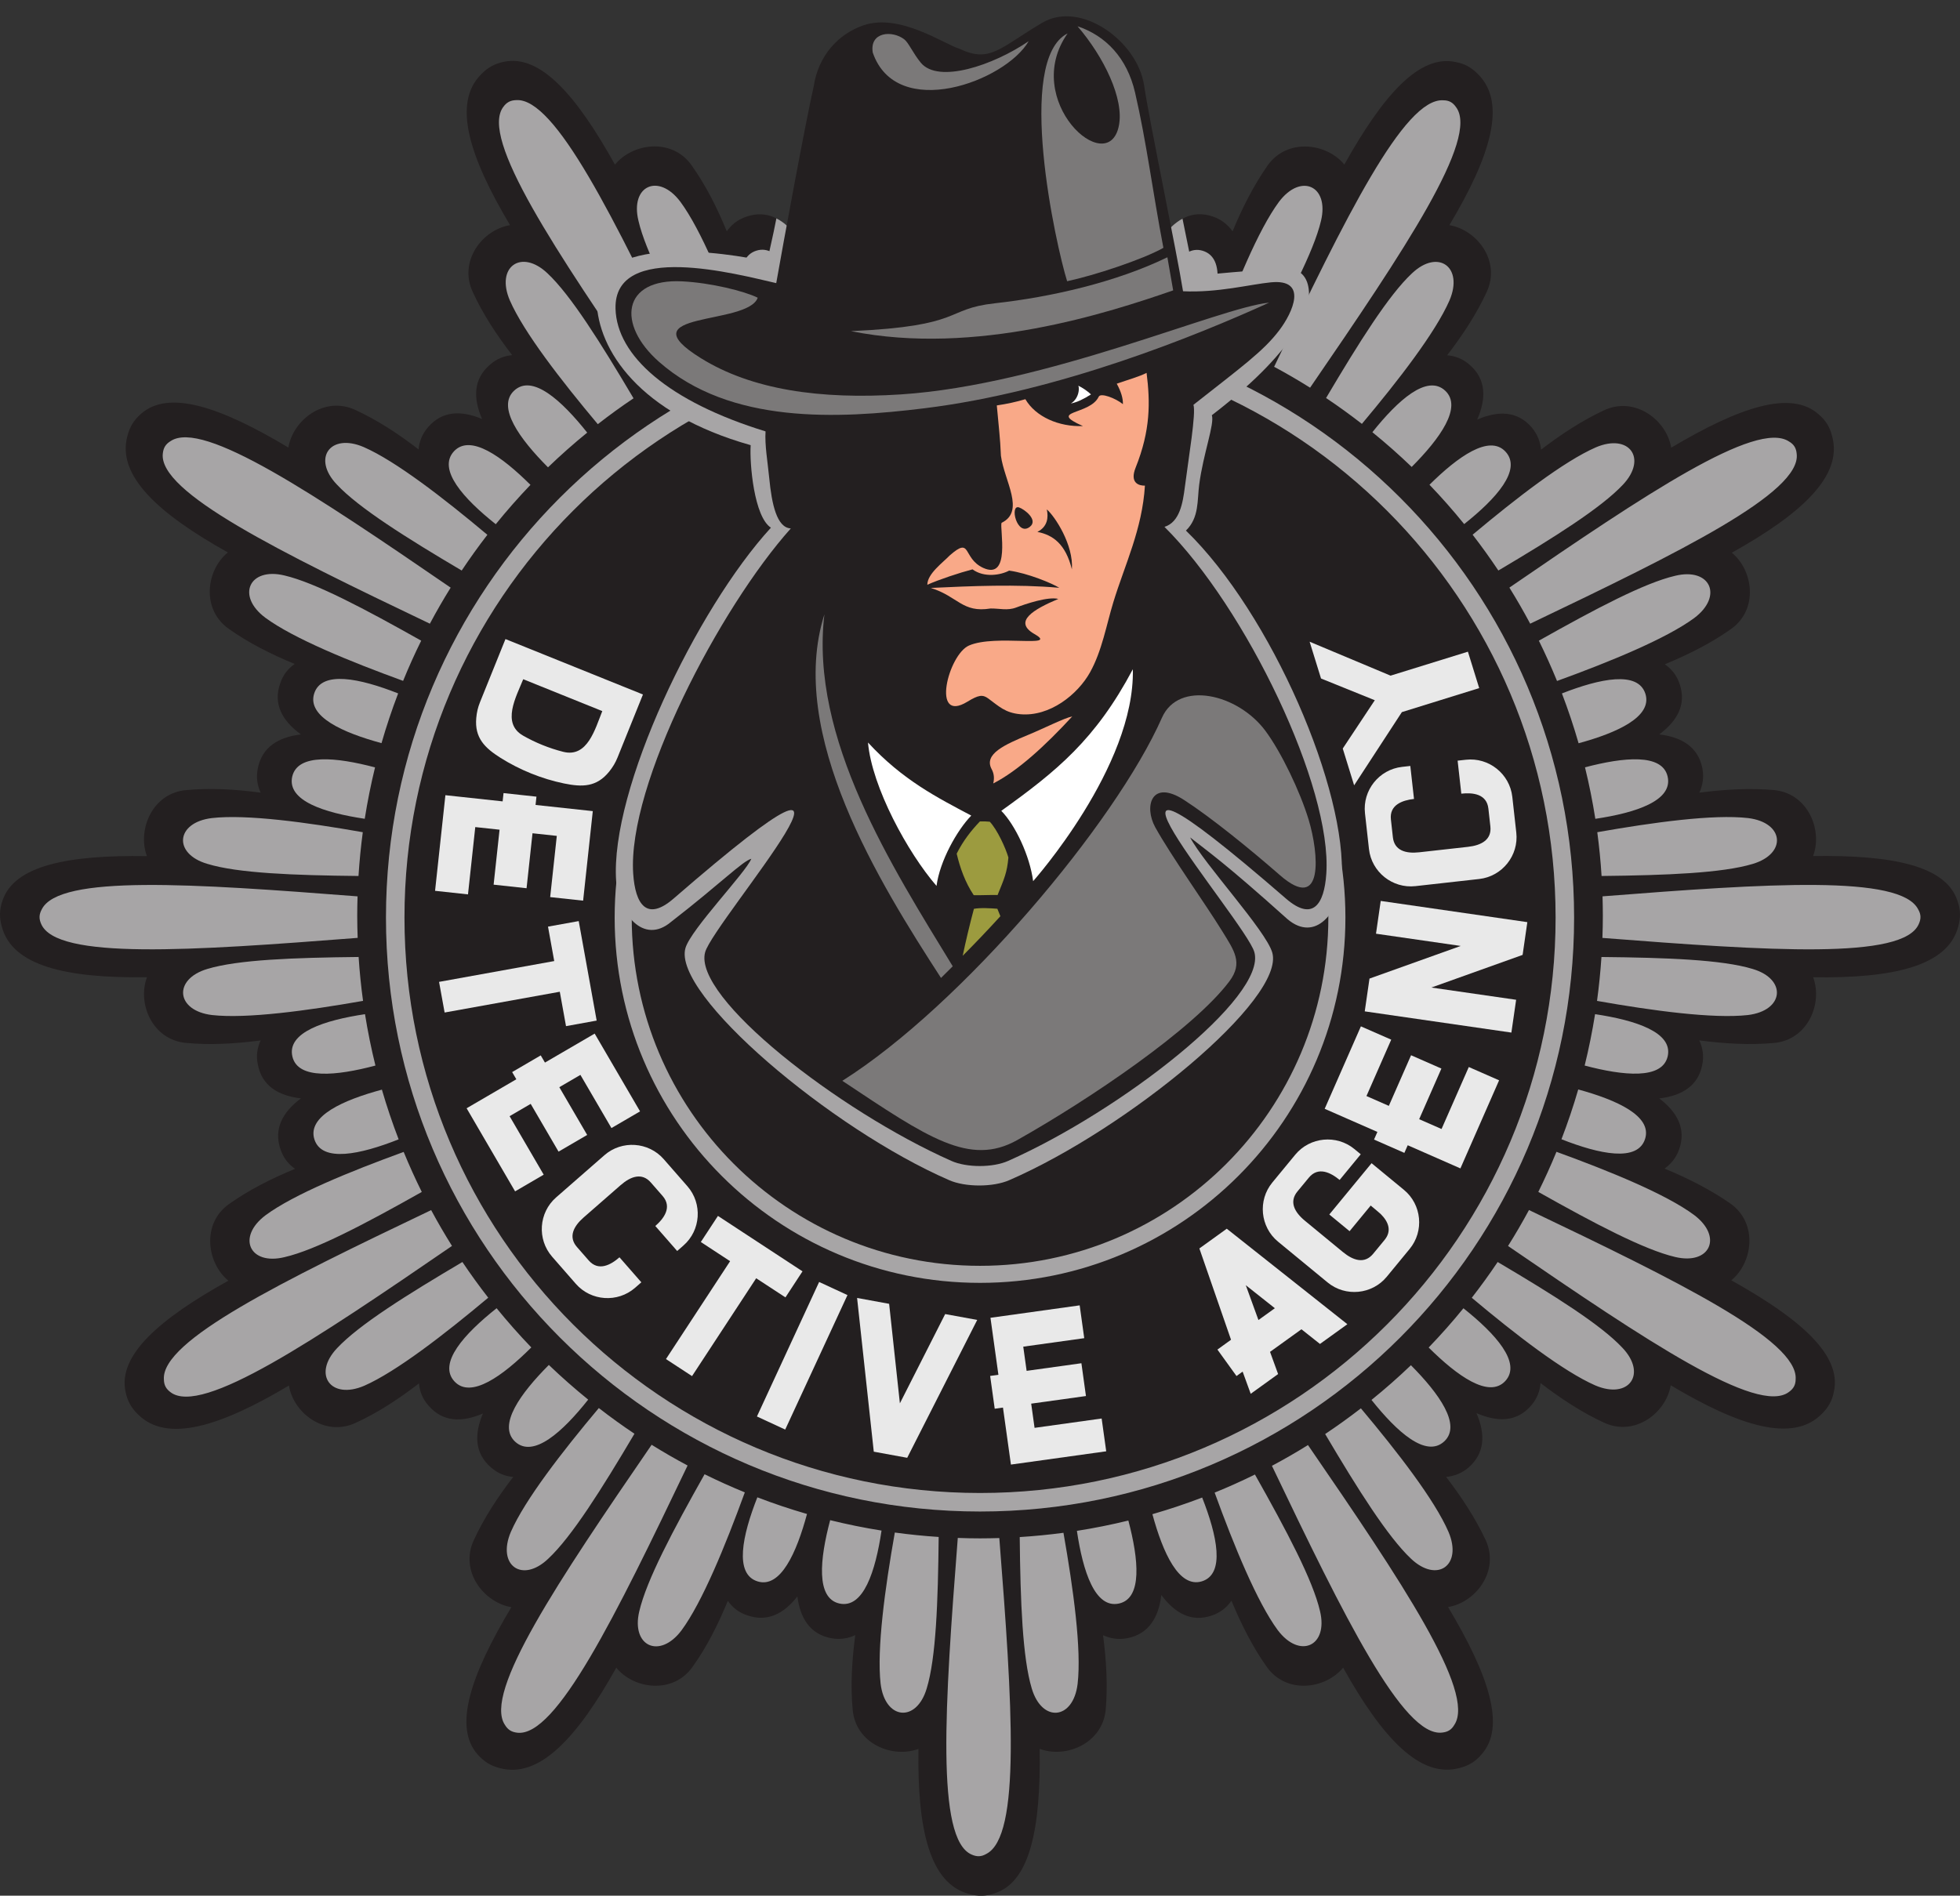 <?xml version="1.0" encoding="UTF-8"?>
<!DOCTYPE svg PUBLIC '-//W3C//DTD SVG 1.0//EN'
          'http://www.w3.org/TR/2001/REC-SVG-20010904/DTD/svg10.dtd'>
<svg height="371.4" preserveAspectRatio="xMidYMid meet" version="1.0" viewBox="0.0 -3.2 383.9 371.4" width="383.9" xmlns="http://www.w3.org/2000/svg" xmlns:xlink="http://www.w3.org/1999/xlink" zoomAndPan="magnify"
><rect x="0.0" y="-3.2" width="383.9" height="371.4" fill="#333333" stroke="none"/><defs
  ><clipPath id="a"
    ><path d="M 0 8 L 383.898 8 L 383.898 368.211 L 0 368.211 Z M 0 8"
    /></clipPath
  ></defs
  ><g
  ><g clip-path="url(#a)" id="change1_4"
    ><path d="M 289.332 79.004 C 291.137 74.867 291.102 71.086 287.863 68.285 C 286.52 67.082 285 66.535 283.445 66.406 C 286.512 62.422 289.219 58.293 291.199 53.992 C 294.012 47.934 289.273 41.82 283.883 40.914 C 291.945 27.43 295.168 16.996 289.527 11.367 C 288.258 10.051 286.879 9.266 285.086 8.949 C 277.969 7.414 270.871 15.512 263.312 29.039 C 259.848 24.816 252.137 23.801 248.285 29.215 C 245.586 33.082 243.332 37.492 241.422 42.117 C 240.523 40.867 239.309 39.844 237.613 39.242 C 233.516 37.816 230.211 39.754 227.496 43.496 L 156.152 43.242 C 153.484 39.668 150.172 37.863 146.156 39.262 C 144.473 39.828 143.238 40.848 142.352 42.117 C 140.449 37.457 138.207 33.062 135.473 29.203 C 131.637 23.754 123.926 24.816 120.449 29.051 C 112.914 15.488 105.828 7.395 98.695 8.906 C 96.883 9.277 95.535 10.02 94.258 11.344 C 88.613 16.965 91.828 27.375 99.91 40.914 C 94.508 41.777 89.785 47.934 92.582 53.973 C 94.539 58.27 97.254 62.395 100.312 66.375 C 98.773 66.527 97.285 67.074 95.953 68.266 C 92.715 71.043 92.648 74.781 94.422 78.895 C 90.352 77.164 86.613 77.277 83.855 80.48 C 82.688 81.812 82.117 83.312 81.988 84.855 C 78.008 81.77 73.871 79.082 69.574 77.102 C 63.527 74.312 57.379 79.082 56.484 84.484 C 43.176 76.508 32.992 73.043 27.57 77.922 C 26.191 79.145 25.395 80.457 24.945 82.254 C 22.879 89.938 30.859 97.344 44.629 105.031 C 40.387 108.473 39.371 116.176 44.816 120.004 C 48.652 122.746 53.07 124.957 57.711 126.883 C 56.453 127.777 55.434 128.992 54.875 130.699 C 53.457 134.742 55.301 138.016 58.934 140.691 C 54.492 141.219 51.289 143.195 50.492 147.387 C 50.141 149.121 50.402 150.699 51.059 152.098 C 46.074 151.418 41.141 151.156 36.426 151.598 C 29.801 152.207 26.859 159.406 28.781 164.531 C 13.277 164.281 2.723 166.371 0.469 173.305 C -0.121 175.051 -0.152 176.594 0.359 178.367 C 2.418 186.066 13.023 188.484 28.793 188.254 C 26.848 193.359 29.812 200.531 36.438 201.125 C 41.141 201.582 46.074 201.289 51.047 200.645 C 50.402 202.039 50.129 203.605 50.504 205.355 C 51.301 209.543 54.492 211.469 58.945 211.992 C 55.367 214.66 53.543 217.977 54.953 222 C 55.512 223.684 56.527 224.922 57.797 225.797 C 53.137 227.711 48.742 229.941 44.871 232.684 C 39.445 236.523 40.496 244.223 44.727 247.711 C 31.168 255.246 23.074 262.332 24.586 269.461 C 24.957 271.266 25.699 272.621 27.023 273.902 C 32.656 279.535 43.055 276.332 56.594 268.25 C 57.457 273.641 63.613 278.375 69.652 275.566 C 73.949 273.617 78.07 270.895 82.062 267.844 C 82.203 269.383 82.754 270.875 83.945 272.195 C 86.734 275.434 90.484 275.5 94.594 273.727 C 92.867 277.793 92.957 281.535 96.168 284.293 C 97.492 285.473 98.992 286.039 100.523 286.16 C 97.449 290.152 94.758 294.277 92.781 298.594 C 90.004 304.633 94.758 310.766 100.16 311.676 C 92.191 324.984 88.723 335.164 93.602 340.59 C 94.828 341.957 96.137 342.766 97.93 343.215 C 105.621 345.27 113.023 337.297 120.711 323.531 C 124.156 327.758 131.855 328.789 135.672 323.332 C 138.426 319.504 140.637 315.078 142.559 310.438 C 143.457 311.707 144.672 312.727 146.363 313.27 C 150.293 314.648 153.539 312.965 156.176 309.574 C 156.742 313.871 158.68 316.957 162.758 317.746 C 164.531 318.082 166.117 317.809 167.516 317.145 C 166.859 322.129 166.574 327.07 167.012 331.773 C 167.605 338.41 174.766 341.355 179.895 339.441 C 179.656 355.164 182.07 365.809 189.781 367.852 C 191.531 368.355 193.113 368.344 194.844 367.723 C 201.77 365.492 203.867 354.938 203.637 339.43 C 208.754 341.363 215.938 338.391 216.574 331.773 C 216.98 327.07 216.703 322.129 216.051 317.164 C 217.461 317.809 219.023 318.094 220.785 317.754 C 224.965 316.957 226.941 313.73 227.465 309.289 C 230.133 312.875 233.371 314.691 237.383 313.305 C 239.09 312.715 240.324 311.688 241.199 310.406 C 243.129 315.055 245.355 319.473 248.09 323.332 C 251.918 328.789 259.594 327.75 263.074 323.531 C 270.73 337.266 278.145 345.27 285.844 343.191 C 287.613 342.754 288.98 341.945 290.16 340.547 C 295.039 335.152 291.582 324.961 283.633 311.652 C 289.035 310.766 293.77 304.598 291.004 298.551 C 289.004 294.277 286.301 290.133 283.25 286.16 C 284.793 286.008 286.289 285.473 287.645 284.305 C 290.859 281.512 290.961 277.762 289.188 273.652 C 293.324 275.453 297.082 275.422 299.883 272.188 C 301.062 270.828 301.621 269.32 301.742 267.77 C 305.734 270.828 309.867 273.543 314.164 275.52 C 320.211 278.332 326.336 273.598 327.242 268.203 C 340.738 276.266 351.16 279.492 356.793 273.848 C 358.105 272.578 358.883 271.203 359.211 269.398 C 360.742 262.285 352.648 255.191 339.109 247.637 C 343.344 244.168 344.359 236.457 338.945 232.609 C 335.074 229.906 330.656 227.664 326.031 225.75 C 327.289 224.844 328.316 223.629 328.906 221.945 C 330.297 217.965 328.512 214.66 324.992 212.004 C 329.422 211.48 332.625 209.555 333.422 205.391 C 333.773 203.629 333.5 202.043 332.832 200.633 C 337.82 201.285 342.75 201.57 347.465 201.137 C 354.105 200.547 357.047 193.383 355.133 188.266 C 370.848 188.492 381.484 186.074 383.543 178.379 C 384.047 176.617 384.035 175.043 383.41 173.316 C 381.184 166.391 370.629 164.293 355.121 164.512 C 357.055 159.391 354.082 152.211 347.465 151.586 C 342.762 151.18 337.82 151.441 332.855 152.098 C 333.488 150.688 333.773 149.125 333.445 147.363 C 332.648 143.184 329.434 141.207 324.992 140.684 C 328.566 138.012 330.359 134.777 328.973 130.773 C 328.402 129.066 327.363 127.832 326.086 126.945 C 330.734 125.023 335.148 122.801 339.012 120.066 C 344.469 116.23 343.43 108.562 339.207 105.086 C 352.934 97.43 360.949 90.016 358.871 82.316 C 358.434 80.543 357.637 79.18 356.234 77.996 C 350.832 73.121 340.652 76.578 327.332 84.516 C 326.449 79.125 320.277 74.391 314.23 77.156 C 309.953 79.156 305.809 81.848 301.84 84.898 C 301.688 83.367 301.152 81.867 299.98 80.504 C 297.195 77.285 293.441 77.234 289.332 79.004" fill="#231f20" fill-rule="evenodd"
    /></g
    ><g id="change2_1"
    ><path d="M 221.008 294.703 C 223.02 302.305 223.781 309.902 219.211 310.953 C 214.469 312.035 212.105 304.652 210.93 296.723 C 214.336 296.191 217.695 295.512 221.008 294.703 Z M 309.125 210.246 C 316.688 212.309 323.602 215.438 322.227 219.902 C 320.793 224.539 313.266 222.926 305.84 220 C 307.066 216.809 308.164 213.559 309.125 210.246 Z M 103.902 91.793 C 98.324 86.246 92.133 81.77 88.918 85.215 C 85.625 88.789 90.836 94.523 97.105 99.504 C 99.266 96.836 101.531 94.266 103.902 91.793 Z M 65.977 91.723 C 70.223 96.277 79.504 102.117 90.43 108.578 C 92.027 106.184 93.703 103.848 95.461 101.578 C 86.871 94.371 77.5 87.121 71.234 84.387 C 64.664 81.57 61.086 86.605 65.977 91.723 Z M 33.441 83.203 C 39.785 79.016 61.496 93.562 88.27 111.93 C 86.836 114.234 85.477 116.59 84.199 118.992 C 54.613 104.844 30.988 93.242 31.891 85.641 C 32.012 84.523 32.445 83.805 33.441 83.203 Z M 55.676 109.535 C 61.75 110.949 71.441 116.094 82.5 122.32 C 81.227 124.895 80.047 127.523 78.957 130.195 C 68.434 126.359 57.469 121.875 51.969 117.824 C 46.227 113.539 48.809 107.898 55.676 109.535 Z M 74.727 142.395 C 67.133 140.336 60.164 137.207 61.523 132.723 C 62.945 128.078 70.52 129.711 77.984 132.652 C 76.766 135.836 75.68 139.086 74.727 142.395 Z M 279.828 260.805 C 285.406 266.352 291.605 270.82 294.82 267.387 C 298.109 263.84 292.914 258.109 286.637 253.113 C 284.477 255.773 282.203 258.34 279.828 260.805 Z M 317.785 260.863 C 313.547 256.32 304.262 250.504 293.344 244.051 C 291.734 246.449 290.043 248.785 288.273 251.059 C 296.848 258.262 306.219 265.492 312.461 268.227 C 319.055 271.047 322.66 265.996 317.785 260.863 Z M 351.711 266.988 C 352.164 259.363 328.738 247.836 299.477 233.867 C 298.188 236.266 296.816 238.613 295.375 240.91 C 322.426 259.465 344.246 274.09 350.375 269.527 C 351.293 268.871 351.707 268.129 351.711 266.988 Z M 328.09 243.062 C 322.031 241.633 312.352 236.539 301.305 230.32 C 302.574 227.75 303.766 225.129 304.859 222.461 C 315.371 226.285 326.309 230.758 331.805 234.828 C 337.512 239.113 334.953 244.703 328.09 243.062 Z M 276.355 264.273 C 281.879 269.84 286.309 276.008 282.879 279.195 C 279.32 282.5 273.605 277.328 268.633 271.07 C 271.301 268.914 273.883 266.645 276.355 264.273 Z M 157.863 59.055 C 155.805 51.473 152.68 44.516 148.172 45.902 C 143.539 47.34 145.184 54.898 148.121 62.344 C 151.309 61.117 154.559 60.02 157.863 59.055 Z M 125.055 40.059 C 126.449 46.125 131.566 55.82 137.805 66.879 C 140.367 65.605 142.984 64.422 145.648 63.328 C 141.812 52.797 137.332 41.84 133.273 36.344 C 128.988 30.613 123.379 33.184 125.055 40.059 Z M 101.137 16.414 C 108.727 15.957 120.254 39.414 134.254 68.715 C 131.859 70.004 129.516 71.371 127.219 72.809 C 108.672 45.758 93.992 23.887 98.574 17.754 C 99.234 16.844 99.977 16.441 101.137 16.414 Z M 107.227 50.34 C 111.781 54.602 117.613 63.898 124.09 74.836 C 121.691 76.445 119.359 78.137 117.09 79.906 C 109.887 71.312 102.605 61.922 99.867 55.668 C 97.035 49.082 102.098 45.484 107.227 50.34 Z M 107.336 88.359 C 101.766 82.77 97.262 76.551 100.699 73.34 C 104.25 70.012 110.012 75.258 115.012 81.559 C 112.359 83.719 109.797 85.988 107.336 88.359 Z M 225.719 293.457 C 227.781 301.035 230.91 307.98 235.406 306.613 C 240.02 305.184 238.395 297.645 235.465 290.195 C 232.277 291.414 229.027 292.504 225.719 293.457 Z M 258.547 312.449 C 257.152 306.398 252.023 296.727 245.801 285.684 C 243.223 286.957 240.59 288.141 237.91 289.23 C 241.73 299.742 246.227 310.676 250.258 316.16 C 254.562 321.898 260.207 319.328 258.547 312.449 Z M 284.867 334.715 C 289.074 328.336 274.551 306.637 256.191 279.914 C 253.891 281.348 251.531 282.703 249.129 283.98 C 263.273 313.562 274.859 337.137 282.441 336.246 C 283.566 336.137 284.301 335.699 284.867 334.715 Z M 276.371 302.18 C 271.844 297.918 266.004 288.668 259.555 277.754 C 261.945 276.16 264.281 274.477 266.555 272.719 C 273.75 281.297 280.984 290.637 283.707 296.91 C 286.512 303.473 281.5 307.039 276.371 302.18 Z M 310.449 147.133 C 318.035 145.133 325.594 144.379 326.633 148.938 C 327.715 153.68 320.379 156.047 312.473 157.223 C 311.938 153.809 311.262 150.445 310.449 147.133 Z M 73.457 147.148 C 65.871 145.141 58.297 144.363 57.238 148.949 C 56.176 153.688 63.531 156.039 71.441 157.215 C 71.977 153.809 72.652 150.453 73.457 147.148 Z M 40.629 166.051 C 46.578 167.875 57.523 168.293 70.219 168.422 C 70.402 165.535 70.68 162.672 71.059 159.844 C 60.027 157.902 48.301 156.305 41.512 157.074 C 34.418 157.926 33.836 164.074 40.629 166.051 Z M 8.191 174.941 C 11.594 168.145 37.668 169.902 70.035 172.414 C 69.992 173.676 69.969 174.938 69.969 176.211 C 69.969 177.664 70.004 179.109 70.055 180.547 C 37.355 183.09 11.098 184.871 8.07 177.832 C 7.613 176.801 7.633 175.961 8.191 174.941 Z M 40.617 186.633 C 46.598 184.82 57.551 184.426 70.242 184.289 C 70.43 187.184 70.719 190.055 71.109 192.891 C 60.074 194.824 48.324 196.422 41.547 195.668 C 34.438 194.824 33.848 188.648 40.617 186.633 Z M 73.535 205.562 C 65.93 207.582 58.332 208.359 57.27 203.793 C 56.172 199.059 63.555 196.684 71.492 195.496 C 72.035 198.902 72.719 202.258 73.535 205.562 Z M 310.383 205.562 C 317.98 207.574 325.578 208.344 326.645 203.762 C 327.719 199.047 320.355 196.684 312.422 195.492 C 311.879 198.898 311.195 202.258 310.383 205.562 Z M 343.277 186.633 C 337.32 184.816 326.367 184.422 313.672 184.293 C 313.48 187.188 313.191 190.055 312.805 192.895 C 323.832 194.844 335.562 196.418 342.336 195.668 C 349.469 194.812 350.059 188.637 343.277 186.633 Z M 375.715 174.977 C 372.293 168.145 346.227 169.879 313.883 172.41 C 313.918 173.672 313.945 174.938 313.945 176.211 C 313.945 177.664 313.914 179.113 313.859 180.555 C 346.574 183.102 372.797 184.859 375.82 177.844 C 376.293 176.812 376.281 175.961 375.715 174.977 Z M 343.285 166.062 C 337.324 167.855 326.383 168.285 313.695 168.422 C 313.516 165.535 313.234 162.672 312.855 159.844 C 323.879 157.902 335.594 156.297 342.391 157.074 C 349.477 157.938 350.059 164.051 343.285 166.062 Z M 279.988 91.77 C 285.547 86.266 291.695 81.863 294.875 85.281 C 298.172 88.832 293.023 94.52 286.785 99.477 C 284.629 96.812 282.359 94.238 279.988 91.77 Z M 74.801 210.281 C 67.191 212.336 60.184 215.465 61.57 219.988 C 63.023 224.637 70.617 222.973 78.082 220.02 C 76.855 216.832 75.762 213.586 74.801 210.281 Z M 55.742 243.094 C 61.816 241.695 71.531 236.574 82.613 230.324 C 81.344 227.762 80.16 225.148 79.066 222.484 C 68.516 226.328 57.527 230.816 52.023 234.883 C 46.305 239.168 48.871 244.781 55.742 243.094 Z M 32.098 267.023 C 31.641 259.418 55.129 247.895 84.449 233.883 C 85.73 236.273 87.098 238.609 88.531 240.902 C 61.457 259.473 39.574 274.168 33.43 269.582 C 32.523 268.914 32.117 268.184 32.098 267.023 Z M 66.02 260.934 C 70.301 256.359 79.617 250.527 90.57 244.051 C 92.176 246.441 93.863 248.773 95.629 251.043 C 87.023 258.254 77.613 265.539 71.348 268.293 C 64.762 271.113 61.164 266.062 66.02 260.934 Z M 104.066 260.785 C 98.469 266.371 92.242 270.898 89.027 267.461 C 85.699 263.898 90.957 258.117 97.27 253.105 C 99.43 255.762 101.695 258.32 104.066 260.785 Z M 309.195 142.418 C 316.754 140.363 323.66 137.23 322.289 132.754 C 320.863 128.156 313.359 129.746 305.93 132.656 C 307.148 135.848 308.242 139.105 309.195 142.418 Z M 328.133 109.602 C 322.09 111 312.438 116.113 301.414 122.32 C 302.688 124.902 303.875 127.535 304.969 130.215 C 315.465 126.402 326.363 121.918 331.836 117.891 C 337.578 113.594 335.008 107.941 328.133 109.602 Z M 350.395 83.289 C 344.02 79.086 322.34 93.59 295.641 111.922 C 297.074 114.23 298.434 116.586 299.715 118.992 C 329.262 104.867 352.816 93.289 351.914 85.719 C 351.816 84.59 351.379 83.859 350.395 83.289 Z M 317.863 91.777 C 313.609 96.301 304.367 102.133 293.48 108.574 C 291.879 106.176 290.199 103.836 288.438 101.559 C 297.004 94.383 306.324 87.168 312.59 84.438 C 319.152 81.648 322.719 86.648 317.863 91.777 Z M 225.914 59.016 C 227.98 51.457 231.121 44.559 235.578 45.934 C 240.223 47.363 238.605 54.875 235.676 62.297 C 232.484 61.07 229.23 59.973 225.914 59.016 Z M 107.5 264.219 C 101.938 269.805 97.434 276.02 100.895 279.25 C 104.477 282.547 110.223 277.305 115.207 271.012 C 112.547 268.852 109.973 266.59 107.5 264.219 Z M 107.391 302.172 C 111.945 297.922 117.801 288.641 124.27 277.695 C 121.883 276.102 119.555 274.422 117.289 272.664 C 110.074 281.266 102.805 290.648 100.062 296.922 C 97.266 303.496 102.297 307.059 107.391 302.172 Z M 98.883 334.715 C 94.684 328.363 109.254 306.641 127.633 279.859 C 129.93 281.289 132.277 282.645 134.676 283.922 C 120.516 313.523 108.926 337.168 101.32 336.27 C 100.195 336.137 99.484 335.711 98.883 334.715 Z M 125.215 312.484 C 126.633 306.391 131.773 296.695 138.004 285.633 C 140.582 286.906 143.211 288.09 145.887 289.184 C 142.047 299.703 137.555 310.68 133.504 316.191 C 129.219 321.922 123.574 319.352 125.215 312.484 Z M 158.066 293.418 C 156.016 301.02 152.895 307.992 148.41 306.633 C 143.762 305.219 145.395 297.625 148.34 290.152 C 151.52 291.371 154.766 292.465 158.066 293.418 Z M 276.504 88.281 C 282.043 82.719 286.496 76.547 283.062 73.34 C 279.52 70.051 273.793 75.219 268.805 81.477 C 271.465 83.637 274.035 85.91 276.504 88.281 Z M 276.547 50.363 C 272 54.609 266.188 63.871 259.734 74.777 C 262.137 76.383 264.473 78.074 266.75 79.844 C 273.945 71.277 281.164 61.918 283.895 55.688 C 286.73 49.105 281.676 45.484 276.547 50.363 Z M 282.672 16.449 C 275.043 15.988 263.523 39.414 249.559 68.66 C 251.957 69.945 254.305 71.312 256.605 72.754 C 275.152 45.719 289.77 23.91 285.195 17.797 C 284.551 16.863 283.809 16.449 282.672 16.449 Z M 258.742 40.059 C 257.312 46.121 252.219 55.785 246.004 66.82 C 243.434 65.551 240.812 64.367 238.141 63.273 C 241.973 52.773 246.441 41.848 250.508 36.344 C 254.797 30.645 260.383 33.195 258.742 40.059 Z M 162.602 294.629 C 160.574 302.254 159.793 309.895 164.387 310.953 C 169.121 312.027 171.484 304.621 172.664 296.668 C 169.262 296.129 165.906 295.445 162.602 294.629 Z M 181.516 327.586 C 183.336 321.629 183.727 310.641 183.855 297.918 C 180.965 297.73 178.102 297.438 175.266 297.051 C 173.312 308.098 171.727 319.863 172.48 326.645 C 173.336 333.777 179.512 334.367 181.516 327.586 Z M 193.172 360.023 C 200.016 356.602 198.277 330.504 195.734 298.133 C 194.48 298.168 193.223 298.195 191.957 298.195 C 190.496 298.195 189.047 298.164 187.598 298.109 C 185.055 330.852 183.285 357.117 190.305 360.141 C 191.336 360.602 192.188 360.59 193.172 360.023 Z M 202.086 327.598 C 200.289 321.633 199.859 310.656 199.73 297.941 C 202.617 297.758 205.473 297.48 208.297 297.102 C 210.242 308.148 211.852 319.898 211.07 326.699 C 210.219 333.785 204.098 334.367 202.086 327.598" fill="#a7a5a6" fill-rule="evenodd"
    /></g
    ><g id="change3_1"
    ><path d="M 240.285 237.527 L 234.918 241.395 L 241.117 259.281 L 238.453 261.207 L 242.191 266.391 L 243.391 265.523 L 244.973 269.871 L 250.34 266.004 L 248.758 261.656 L 254.91 257.23 L 258.539 260.105 L 263.906 256.238 Z M 244.008 248.594 L 249.703 253.105 L 246.488 255.418 L 244.008 248.594" fill="#e9e9e9" fill-rule="evenodd"
    /></g
    ><g id="change3_2"
    ><path d="M 254.125 230.23 L 256.352 227.531 C 258.184 225.301 260.613 226.508 262.391 227.973 L 266.527 222.945 L 265.27 221.91 C 261.777 219.039 256.562 219.543 253.688 223.035 L 249.203 228.48 C 246.328 231.973 246.836 237.188 250.324 240.062 L 260.039 248.059 C 263.531 250.934 268.746 250.43 271.621 246.938 L 276.105 241.488 C 278.98 238 278.473 232.781 274.98 229.91 C 272.867 228.172 270.758 226.43 268.645 224.691 L 260.367 234.742 L 264.34 238.012 L 268.477 232.988 C 269.18 233.574 270.266 234.484 270.426 234.641 C 271.977 236.18 272.645 237.961 271.184 239.738 L 268.957 242.441 C 267.285 244.477 265.07 243.773 263.035 242.102 L 255.602 235.977 C 253.566 234.305 252.449 232.266 254.125 230.23" fill="#e9e9e9" fill-rule="evenodd"
    /></g
    ><g id="change3_3"
    ><path d="M 293.625 208.453 L 287.688 205.848 L 282.352 217.992 L 277.969 216.07 L 282.324 206.152 L 276.383 203.543 L 272.027 213.461 L 267.645 211.535 L 272.496 200.488 L 266.555 197.883 L 259.461 214.035 L 269.785 218.566 L 269.129 220.062 L 275.07 222.672 L 275.727 221.176 L 286.047 225.711 L 293.625 208.453" fill="#e9e9e9" fill-rule="evenodd"
    /></g
    ><g id="change3_4"
    ><path d="M 267.309 194.945 L 268.238 188.523 L 286.109 182.129 L 269.512 179.73 L 270.438 173.309 L 299.156 177.465 L 298.23 183.883 L 280.359 190.277 L 296.961 192.676 L 296.031 199.102 L 267.309 194.945" fill="#e9e9e9" fill-rule="evenodd"
    /></g
    ><g id="change3_5"
    ><path d="M 272.82 160.836 L 272.434 157.355 C 272.113 154.488 274.672 153.586 276.957 153.328 L 276.234 146.863 L 274.617 147.047 C 270.121 147.547 266.852 151.641 267.355 156.137 L 268.137 163.148 C 268.641 167.641 272.734 170.91 277.23 170.41 L 289.73 169.012 C 294.227 168.508 297.496 164.414 296.992 159.922 L 296.211 152.91 C 295.707 148.414 291.613 145.145 287.121 145.648 L 285.5 145.828 L 286.223 152.293 C 288.512 152.039 291.207 152.355 291.527 155.223 L 291.914 158.699 C 292.207 161.316 290.16 162.418 287.543 162.711 L 277.973 163.781 C 275.355 164.07 273.113 163.453 272.82 160.836" fill="#e9e9e9" fill-rule="evenodd"
    /></g
    ><g id="change3_6"
    ><path d="M 287.516 124.477 L 289.727 131.613 L 274.582 136.316 L 265.23 150.66 L 263 143.453 L 269.277 133.988 L 258.746 129.73 L 256.512 122.523 L 272.367 129.172 L 287.516 124.477" fill="#e9e9e9" fill-rule="evenodd"
    /></g
    ><g id="change3_7"
    ><path d="M 85.215 171.328 L 91.664 172.027 L 93.09 158.84 L 97.848 159.352 L 96.684 170.121 L 103.137 170.82 L 104.301 160.051 L 109.059 160.566 L 107.762 172.559 L 114.215 173.254 L 116.109 155.715 L 104.898 154.504 L 105.074 152.879 L 98.625 152.18 L 98.449 153.805 L 87.238 152.594 L 85.215 171.328" fill="#e9e9e9" fill-rule="evenodd"
    /></g
    ><g id="change3_8"
    ><path d="M 87.086 195.172 L 85.996 189.168 L 108.555 185.09 L 107.336 178.344 L 113.352 177.258 C 114.527 183.758 115.691 190.25 116.867 196.75 L 110.863 197.84 L 109.645 191.102 L 87.086 195.172" fill="#e9e9e9" fill-rule="evenodd"
    /></g
    ><g id="change3_9"
    ><path d="M 117.969 136.117 C 116.551 139.648 115.066 145.285 110.328 144.098 C 107.602 143.41 104.887 142.316 102.445 140.918 C 98.215 138.484 101.055 133.398 102.484 129.871 Z M 110.465 150.293 C 114.051 151.031 116.863 151.027 119.328 147.961 C 120.023 147.094 120.531 146.254 120.945 145.234 L 125.934 132.863 L 99.004 122.004 L 94.016 134.371 C 93.602 135.391 93.387 136.352 93.285 137.457 C 92.934 141.375 94.957 143.332 98.051 145.285 C 101.793 147.645 106.133 149.398 110.465 150.293" fill="#e9e9e9" fill-rule="evenodd"
    /></g
    ><g id="change3_10"
    ><path d="M 153.797 276.879 L 148.258 274.316 C 152.32 265.531 156.383 256.746 160.441 247.961 L 165.992 250.531 L 153.797 276.879" fill="#e9e9e9" fill-rule="evenodd"
    /></g
    ><g id="change3_11"
    ><path d="M 100.891 230.211 L 106.492 226.941 L 99.812 215.48 L 103.945 213.07 L 109.402 222.426 L 115.008 219.156 L 109.551 209.801 L 113.684 207.391 L 119.762 217.809 L 125.367 214.539 L 116.477 199.301 L 106.738 204.98 L 105.914 203.57 L 100.312 206.84 L 101.133 208.25 L 91.395 213.93 L 100.891 230.211" fill="#e9e9e9" fill-rule="evenodd"
    /></g
    ><g id="change3_12"
    ><path d="M 127.477 228.473 L 129.777 231.105 C 131.676 233.281 130.09 235.48 128.355 236.996 L 132.637 241.895 L 133.863 240.82 C 137.27 237.848 137.621 232.617 134.648 229.215 L 130.004 223.902 C 127.027 220.496 121.801 220.145 118.395 223.117 L 108.922 231.398 C 105.516 234.375 105.164 239.602 108.141 243.008 L 112.781 248.32 C 115.758 251.727 120.984 252.074 124.391 249.102 L 125.617 248.027 L 121.336 243.129 C 119.605 244.645 117.211 245.922 115.312 243.746 L 113.008 241.113 C 111.277 239.133 112.328 237.062 114.312 235.328 L 121.566 228.988 C 123.551 227.254 125.742 226.488 127.477 228.473" fill="#e9e9e9" fill-rule="evenodd"
    /></g
    ><g id="change3_13"
    ><path d="M 135.547 266.406 L 130.441 263.066 L 143.004 243.891 L 137.27 240.133 L 140.621 235.02 C 146.145 238.641 151.66 242.258 157.184 245.879 L 153.844 250.984 L 148.113 247.234 L 135.547 266.406" fill="#e9e9e9" fill-rule="evenodd"
    /></g
    ><g id="change3_14"
    ><path d="M 171.145 281.211 C 170.055 271.172 168.969 261.133 167.875 251.094 L 174.152 252.242 L 176.258 271.738 L 185.129 254.25 L 191.406 255.398 C 186.832 264.402 182.262 273.406 177.691 282.41 L 171.145 281.211" fill="#e9e9e9" fill-rule="evenodd"
    /></g
    ><g id="change3_15"
    ><path d="M 216.672 281.137 L 215.777 274.711 L 202.637 276.543 L 201.977 271.801 L 212.703 270.309 L 211.812 263.883 L 201.082 265.375 L 200.422 260.637 L 212.367 258.973 L 211.473 252.543 L 194 254.98 L 195.555 266.145 L 193.938 266.371 L 194.832 272.797 L 196.449 272.57 L 198.008 283.738 L 216.672 281.137" fill="#e9e9e9" fill-rule="evenodd"
    /></g
    ><g id="change2_2"
    ><path d="M 191.957 60.211 C 256.223 60.211 308.316 112.309 308.316 176.57 C 308.316 240.836 256.223 292.934 191.957 292.934 C 127.695 292.934 75.598 240.836 75.598 176.57 C 75.598 112.309 127.695 60.211 191.957 60.211 Z M 191.957 63.84 C 254.219 63.84 304.691 114.312 304.691 176.57 C 304.691 238.832 254.219 289.305 191.957 289.305 C 129.695 289.305 79.223 238.832 79.223 176.57 C 79.223 114.312 129.695 63.84 191.957 63.84" fill="#a7a5a6" fill-rule="evenodd"
    /></g
    ><g id="change2_3"
    ><path d="M 191.957 105.008 C 231.48 105.008 263.523 137.047 263.523 176.57 C 263.523 216.098 231.48 248.137 191.957 248.137 C 152.434 248.137 120.391 216.098 120.391 176.57 C 120.391 137.047 152.434 105.008 191.957 105.008 Z M 191.957 108.348 C 229.637 108.348 260.18 138.895 260.18 176.57 C 260.18 214.25 229.637 244.797 191.957 244.797 C 154.277 244.797 123.734 214.25 123.734 176.57 C 123.734 138.895 154.277 108.348 191.957 108.348" fill="#a7a5a6" fill-rule="evenodd"
    /></g
    ><g id="change2_4"
    ><path d="M 185.922 228.02 C 162.785 217.98 131.617 191.59 134.262 182.531 C 135.34 178.848 146.129 167.695 147.156 165.051 C 145.398 165.539 141.301 169.762 131.457 177.402 C 125.953 182.062 121.109 175.621 120.684 169.422 C 119.441 151.527 136.387 116.137 150.996 100.184 C 147.695 98.051 146.801 87.629 147.031 84.016 C 125.074 77.816 117.125 65.289 116.867 55.844 C 116.496 42.242 142.156 46.246 150.289 48.055 C 150.699 45.777 151.332 43.445 152.07 39.582 C 153.57 40.336 154.93 41.605 156.152 43.242 L 227.496 43.496 C 228.738 41.781 230.105 40.449 231.613 39.641 C 232.594 44.352 233.414 48.461 233.816 50.922 C 241.133 50.02 246.656 49.797 250.941 49.391 C 258.594 48.668 256.773 58.137 253.984 61.742 C 250.688 66 247.203 70.566 237.363 78.148 C 237.926 79.852 235.688 85.637 234.883 91.746 C 234.48 94.82 234.902 98.223 232.285 100.75 C 249.055 117.016 263.977 151.816 262.77 169.246 C 262.344 175.445 257.676 181.535 252.172 176.875 C 239.812 165.773 236.609 163.641 233.109 160.867 C 235.805 166.027 247.922 179.059 249.191 183.414 C 251.836 192.469 220.812 217.984 197.676 228.02 C 194.52 229.406 189.078 229.406 185.922 228.02" fill="#a7a5a6" fill-rule="evenodd"
    /></g
    ><g id="change1_1"
    ><path d="M 186.312 224.23 C 164.285 214.449 135.605 192.156 138.121 183.328 C 139.871 177.195 180.16 131.047 131.938 172.844 C 126.699 177.383 124.434 174.02 124.023 167.98 C 122.848 150.535 140.984 115.879 154.895 100.328 C 152.141 100.195 151.16 95.516 150.676 90.539 C 150.348 87.199 149.773 84.023 149.945 81.316 C 130.887 75.445 120.809 66.492 120.562 57.285 C 120.211 44.031 144.301 50.504 152.039 52.27 C 153.438 44.301 157.77 20.816 159.379 13.711 C 160.285 7.73 164.164 3.469 169.113 1.766 C 176.238 -0.695 185.023 5.512 188.008 6.391 C 193.914 9.152 195.719 6.262 204.117 1.273 C 211.68 -3.219 222.82 4.906 224.094 13.535 C 225.141 20.594 230.492 46.172 231.719 53.863 C 238.516 54.184 244.863 52.508 248.941 52.113 C 256.227 51.41 253.238 57.98 250.582 61.492 C 247.441 65.645 243.125 68.723 233.758 76.109 C 234.289 77.77 232.828 86.32 232.066 92.277 C 231.68 95.273 231.078 99.102 228.082 100.023 C 244.047 115.875 260.934 150.992 259.781 167.98 C 259.375 174.02 257.109 177.383 251.871 172.844 C 203.648 131.047 243.938 177.195 245.684 183.328 C 248.203 192.156 219.523 214.449 197.496 224.23 C 194.492 225.586 189.312 225.586 186.312 224.23" fill="#231f20" fill-rule="evenodd"
    /></g
    ><g id="change4_1"
    ><path d="M 181.633 111.363 C 183.906 110.352 187.926 109.012 190.484 108.348 C 192.809 110.047 196.062 109.453 197.652 108.594 C 201.297 109.086 206.117 111.102 207.477 111.961 C 199.215 111.215 190.062 111.621 182.316 111.988 C 187.699 113.68 188.453 116.91 194.023 116.016 C 195.727 115.988 197.324 116.48 199.031 115.824 C 200.852 115.133 205.285 113.633 207.289 114.141 C 202.398 116.195 198.383 118.59 202.609 121.016 C 207.582 123.871 195.008 121 189.801 123.266 C 185.727 125.035 182.293 138.676 189.48 134.277 C 191.648 132.953 192.461 132.836 193.551 133.633 C 195.695 135.207 196.883 136.449 199.816 136.727 C 205.617 137.266 211.09 132.855 213.504 128.52 C 215.855 124.301 216.711 119.211 218.074 114.758 C 220.348 107.34 223.727 100.504 224.254 91.945 C 223.098 91.977 221.215 91.445 222.438 88.402 C 225.371 81.086 225.301 75.594 224.578 69.852 C 223.172 70.582 220.918 71.207 218.734 71.973 C 219.578 73.504 219.98 74.863 219.941 75.984 C 218.492 74.801 215.59 73.707 215.207 74.512 C 213.473 78.191 205.039 77.148 212.105 80.27 C 207.414 80.461 202.844 78.453 200.836 75.008 C 199.094 75.531 197.23 75.938 195.242 76.23 C 195.605 80.363 195.91 82.59 196.047 86.082 C 196.707 91.039 200.863 96.965 196.168 99.234 C 195.777 100.324 198.02 110.555 192.559 108.051 C 188.438 106.129 190.379 101.781 185.992 105.645 C 184.672 107.031 181.633 109.211 181.633 111.363" fill="#f9a988" fill-rule="evenodd"
    /></g
    ><g id="change1_2"
    ><path d="M 199.605 96.215 C 200.648 96.57 203.441 98.68 201.703 100.023 C 199.16 101.984 197.699 95.57 199.605 96.215" fill="#231f20" fill-rule="evenodd"
    /></g
    ><g id="change1_3"
    ><path d="M 203.188 101.008 C 205.195 100.004 205.379 98.148 205.035 96.605 C 206.582 97.902 210.301 103.543 209.949 108.348 C 208.715 103.352 206.219 101.602 203.188 101.008" fill="#231f20" fill-rule="evenodd"
    /></g
    ><g id="change5_1"
    ><path d="M 211.219 72.371 C 212.086 72.793 212.938 73.375 213.691 74.07 C 212.254 74.992 210.98 75.602 209.754 75.852 C 210.645 75.309 211.234 74.301 211.305 73.145 C 211.324 72.84 211.289 72.586 211.219 72.371" fill="#fff" fill-rule="evenodd"
    /></g
    ><g id="change6_1"
    ><path d="M 209.016 51.895 C 206.801 44.816 198.812 8.543 209.109 3.344 C 199.895 16.461 217.008 31.977 219.148 21.453 C 220.223 16.176 216.215 7.965 211.062 1.953 C 216.566 3.789 220.762 8.141 222.328 14.953 C 224.594 24.785 225.734 34.168 227.871 45.352 C 223.898 47.617 214.242 50.789 209.016 51.895" fill="#7b7979" fill-rule="evenodd"
    /></g
    ><g id="change6_2"
    ><path d="M 229.785 53.691 L 228.652 47.207 C 218.648 52.07 205.875 55.008 194.863 56.219 C 184.805 57.332 189.059 60.676 166.664 61.676 C 191.156 66.598 217.258 58.023 229.785 53.691" fill="#7b7979" fill-rule="evenodd"
    /></g
    ><g id="change6_3"
    ><path d="M 133.609 51.922 C 139.242 52.203 145.805 53.836 148.414 55.129 C 146.488 60.629 122.445 57.738 137.246 66.953 C 147.223 73.164 160.613 75.102 176.414 74.074 C 204.879 72.227 238.941 57.012 248.582 56.094 C 234.406 62.535 207.492 73.535 181.059 76.789 C 164.004 78.887 143.008 79.938 129.098 67.703 C 120.758 60.367 121.84 51.328 133.609 51.922" fill="#7b7979" fill-rule="evenodd"
    /></g
    ><g id="change6_4"
    ><path d="M 201.488 4.867 C 194.637 9.555 183.785 13.273 180.344 9.074 C 178.828 7.227 177.98 5.188 177.133 4.523 C 174.781 2.691 170.281 3.016 170.945 7.098 C 175.598 20.625 196.902 12.77 201.488 4.867" fill="#7b7979" fill-rule="evenodd"
    /></g
    ><g id="change4_2"
    ><path d="M 194.543 150.293 C 194.781 149.312 194.719 148.398 194.227 147.484 C 192.629 144.512 196.859 142.66 201.465 140.742 C 204.824 139.344 208.383 137.504 210.023 137.156 C 204.73 142.898 199.348 147.844 194.543 150.293" fill="#f9a988" fill-rule="evenodd"
    /></g
    ><g id="change6_5"
    ><path d="M 164.984 208.551 C 188.41 193.77 218.496 158.012 227.586 137.418 C 230.852 130.023 242.441 132.707 247.848 139.98 C 250.938 144.137 254.645 151.852 256.324 157.406 C 258.32 164.008 259.344 175.82 250.68 168.25 C 244.816 163.129 237.18 156.934 231.941 153.543 C 225.492 149.363 224.031 154.805 226.281 158.887 C 229.352 164.445 236.086 173.855 239.422 179.281 C 241.723 183.023 243.52 185.434 240.793 189.062 C 233.77 198.406 213.523 212.113 199.273 220.145 C 189.934 225.406 181.711 219.688 164.984 208.551" fill="#7b7979" fill-rule="evenodd"
    /></g
    ><g id="change5_2"
    ><path d="M 170.012 142.273 C 176.828 149.676 183.668 153.098 190.238 156.59 C 187.504 159.398 184.086 165.418 183.434 170.367 C 177.832 163.91 170.773 151.023 170.012 142.273" fill="#fff" fill-rule="evenodd"
    /></g
    ><g id="change5_3"
    ><path d="M 221.887 127.918 C 214.574 141.688 207.012 147.848 196.121 155.656 C 198.879 158.465 201.703 164.48 202.359 169.434 C 202.359 169.434 222.324 147.008 221.887 127.918" fill="#fff" fill-rule="evenodd"
    /></g
    ><g id="change7_1"
    ><path d="M 187.383 164.047 C 188.027 166.777 189.039 169.676 190.723 172.18 C 191.891 172.23 194.227 172.102 195.395 172.152 C 196.727 168.867 197.246 167.773 197.512 164.805 C 196.953 162.875 195.332 159.363 193.871 157.793 C 193.488 157.738 192.48 157.703 191.93 157.734 C 190.227 159.508 188.633 161.543 187.383 164.047" fill="#9c9b3f" fill-rule="evenodd"
    /></g
    ><g id="change7_2"
    ><path d="M 188.562 184.055 C 189.188 181.066 189.91 178.035 190.758 174.855 C 192 174.609 194.148 174.746 195.348 174.84 C 195.566 175.348 195.766 175.832 195.945 176.301 C 193.531 178.949 191.059 181.547 188.562 184.055" fill="#9c9b3f" fill-rule="evenodd"
    /></g
    ><g id="change6_6"
    ><path d="M 161.473 117.164 C 158.559 141.469 174.781 166.695 186.609 186.113 C 185.848 186.883 185.082 187.641 184.312 188.395 C 172.297 169.836 154.055 140.555 161.473 117.164" fill="#7b7979" fill-rule="evenodd"
    /></g
  ></g
></svg
>
